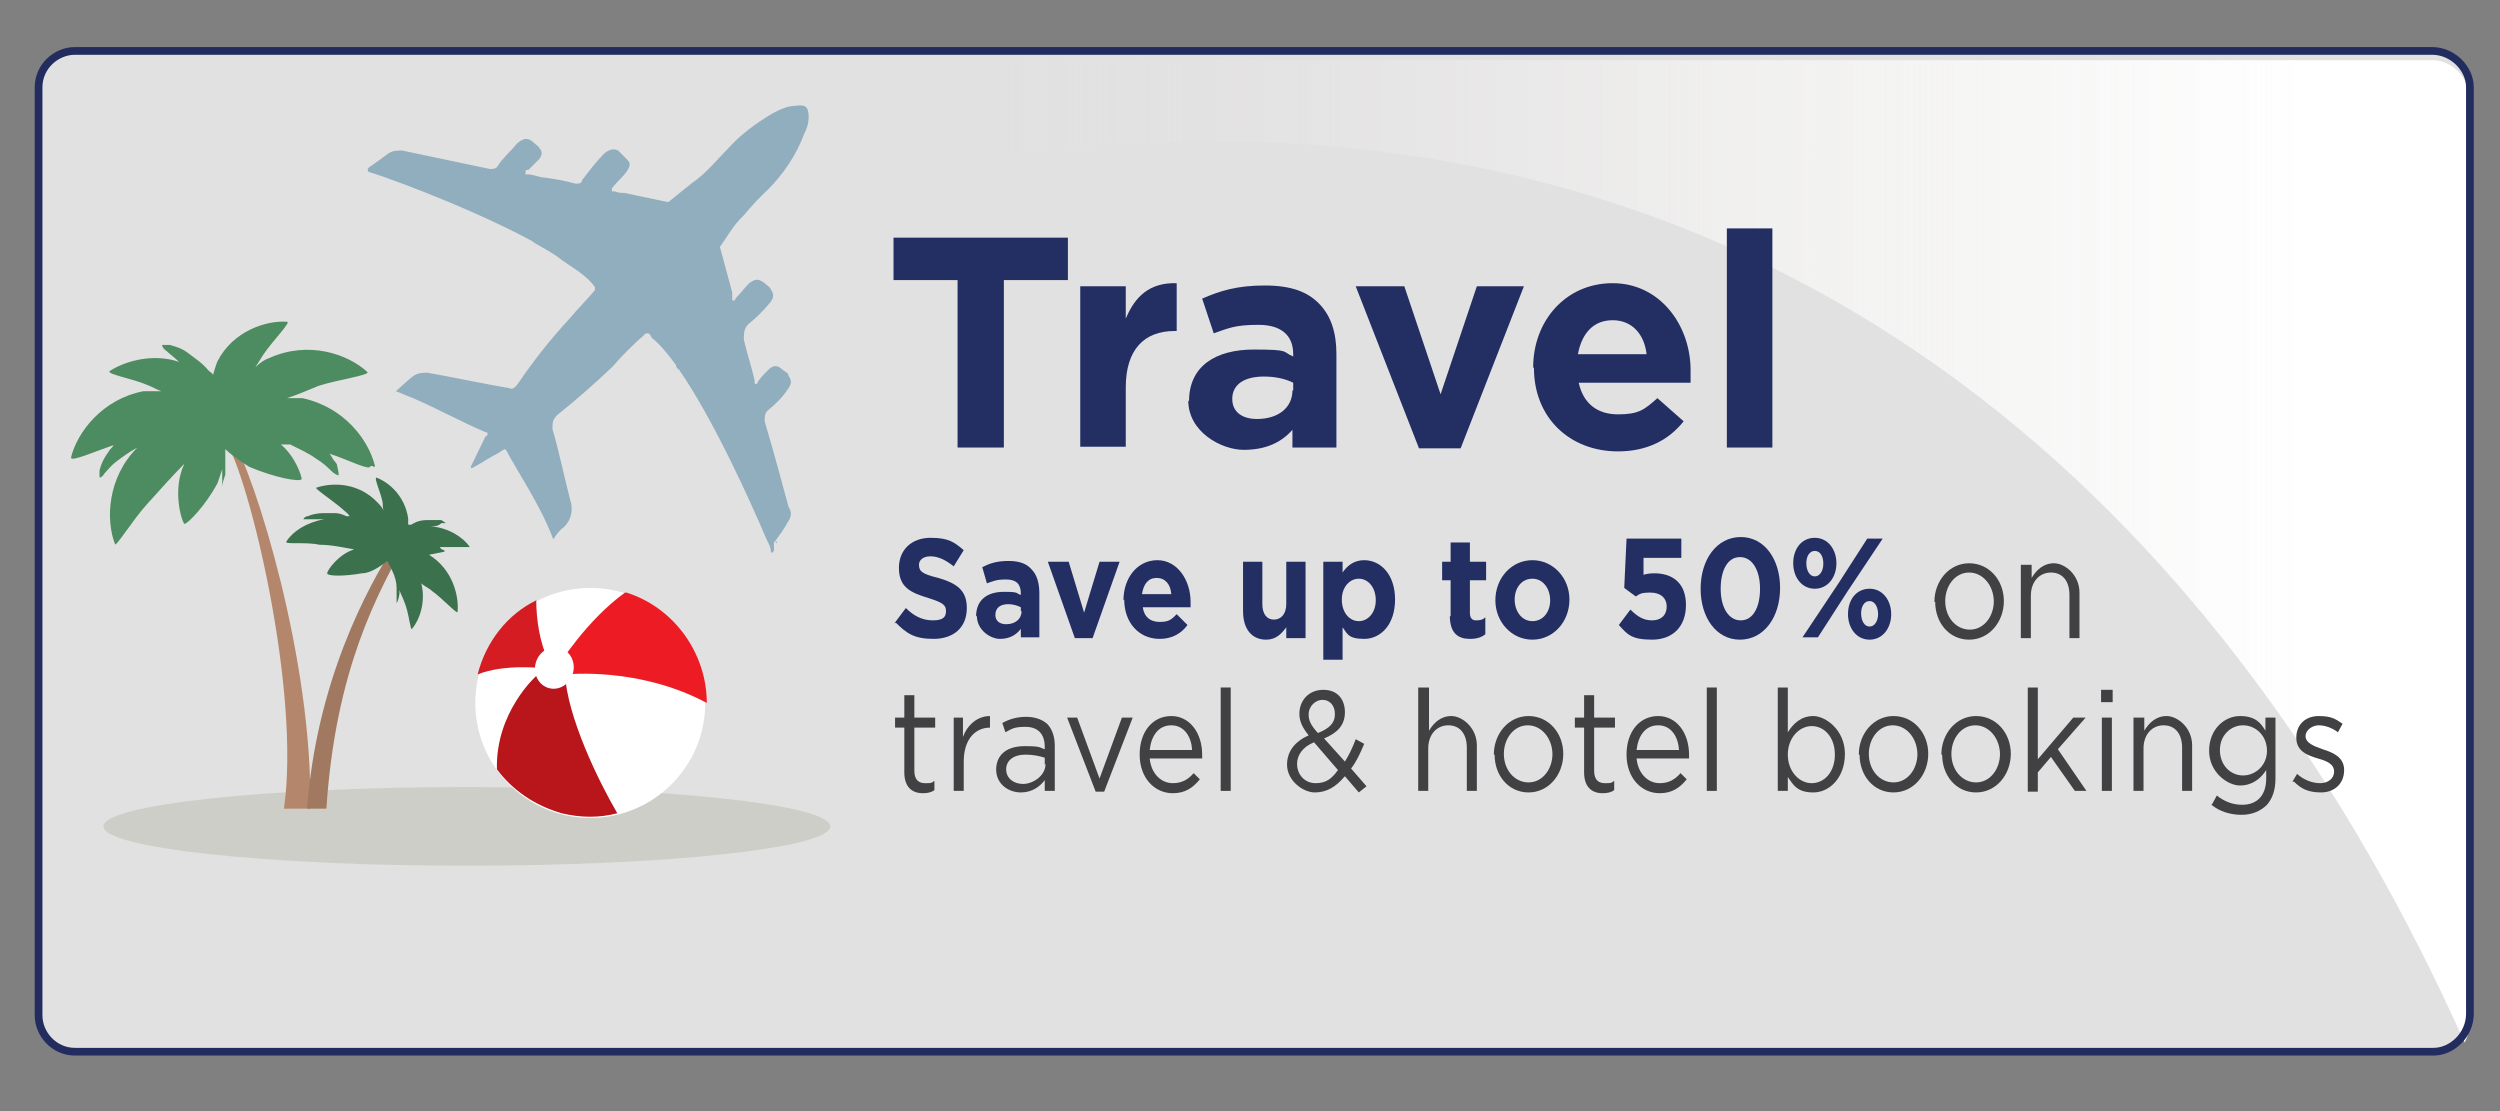 <?xml version="1.0" encoding="UTF-8"?>
<svg id="Layer_1" data-name="Layer 1" xmlns="http://www.w3.org/2000/svg" version="1.1" xmlns:xlink="http://www.w3.org/1999/xlink" viewBox="0 0 324 144">
  <rect x="0" y="0" width="324" height="144" fill="#808080" stroke="none"/>
  <defs>
    <style>
      .cls-1 {
        fill: url(#linear-gradient);
      }

      .cls-1, .cls-2, .cls-3, .cls-4, .cls-5, .cls-6, .cls-7, .cls-8, .cls-9, .cls-10, .cls-11, .cls-12, .cls-13, .cls-14 {
        stroke-width: 0px;
      }

      .cls-15 {
        fill: none;
        stroke: #222c5f;
        stroke-miterlimit: 10;
      }

      .cls-2 {
        fill: #d51c22;
      }

      .cls-3 {
        fill: #91aebe;
      }

      .cls-16 {
        isolation: isolate;
      }

      .cls-4 {
        fill: #cecec8;
      }

      .cls-5 {
        fill: #414042;
      }

      .cls-6 {
        fill: #b4866b;
      }

      .cls-7 {
        fill: #3b724d;
      }

      .cls-8 {
        fill: #a17860;
      }

      .cls-9 {
        fill: #4d8c60;
      }

      .cls-10 {
        fill: url(#radial-gradient);
      }

      .cls-11 {
        fill: #ed1c24;
      }

      .cls-12 {
        fill: #b8161b;
      }

      .cls-13 {
        fill: #fff;
      }

      .cls-14 {
        fill: #232f63;
      }
    </style>
    <radialGradient id="radial-gradient" cx="162.6" cy="-1544.2" fx="162.6" fy="-1544.2" r="120.5" gradientTransform="translate(0 -290) scale(1 -1)" gradientUnits="userSpaceOnUse">
      <stop offset="0" stop-color="#fff"/>
      <stop offset="1" stop-color="#e2e1e1"/>
    </radialGradient>
    <linearGradient id="linear-gradient" x1="128.8" y1="-939.5" x2="319.8" y2="-939.5" gradientTransform="translate(0 -868) scale(1 -1)" gradientUnits="userSpaceOnUse">
      <stop offset="0" stop-color="#e2e1e1" stop-opacity="0"/>
      <stop offset=".2" stop-color="#efeeee" stop-opacity=".2"/>
      <stop offset=".5" stop-color="#fafaf9" stop-opacity=".6"/>
      <stop offset=".9" stop-color="#fff"/>
    </linearGradient>
  </defs>
  <path class="cls-10" d="M315.3,136.3H9.7c-2.7,0-4.7-2.3-4.7-4.7V11.3c0-2.7,2.3-4.7,4.7-4.7h305.5c2.7,0,4.9,2.3,4.9,4.7v120.1c0,2.7-2.3,4.9-4.7,4.9h-.2,0Z"/>
  <path class="cls-1" d="M315.1,7.8h-186.2v12.5c9.2-1.2,18.4-2,28-2,78.8,0,132.2,49.1,162.5,116.8.4-.6.6-1.4.6-2.3V12.7c0-2.7-2.3-4.9-4.7-4.9h-.2Z"/>
  <path class="cls-15" d="M315.3,136.3H9.7c-2.7,0-4.7-2.3-4.7-4.7V11.3c0-2.7,2.3-4.7,4.7-4.7h305.5c2.7,0,4.9,2.3,4.9,4.7v120.1c0,2.7-2.3,4.9-4.7,4.9h-.2,0Z"/>
  <ellipse class="cls-4" cx="60.5" cy="107.1" rx="47.1" ry="5.1"/>
  <path class="cls-3" d="M100.4,70.2c.6-.8,1.2-1.6,1.8-2.7.4-.6.4-1.2,0-1.8-1-3.7-2-7.4-3.1-11.1,0-.6,0-1,.4-1.4,1-.8,2-1.8,2.7-2.9.4-.6.4-1,0-1.6,0-.4-.6-.6-.8-.8-.6-.6-1.2-.6-1.8,0-.4.4-1,1-1.4,1.6,0,0,0,.4-.4.2v-.4c-.4-1.8-1-3.5-1.4-5.3,0-.8,0-1.4.6-2,1-.8,2-1.8,2.9-2.9.4-.6.4-1,0-1.6,0-.2-.6-.6-.8-.8-.8-.6-1.2-.6-2,0-.6.6-1.2,1.4-1.8,2,0,0,0,.4-.4.2v-1l-1.6-5.9c1-1.4,1.8-2.9,3.1-4.1,1-1.2,2-2.3,3.1-3.3,2-2,3.7-4.5,4.7-7.2.4-.8.6-1.4.6-2.3,0-1.2-.4-1.6-1.6-1.4-1,0-2,.4-3.1,1-2,1.2-4.1,2.7-5.7,4.5-1.4,1.4-2.9,3.3-4.7,4.5-1,.8-2,1.6-3.1,2.5l-5.7-1.2c-.4,0-.8,0-1.2-.2h-.4v-.4c.6-.8,1.4-1.4,2-2.3.4-.6.4-1,0-1.4s-.8-.8-1.2-1.2c-.4-.2-.8-.2-1.2,0,0,0-.4.2-.6.4-1,1-2,2.3-2.9,3.5,0,.4-.4.4-.8.4-1.4-.4-2.7-.6-4.1-.8-.6,0-1.4-.4-2-.4h-.4v-.4s0-.2.4-.2c.4-.4,1-1,1.4-1.4.4-.6.4-1,0-1.4,0-.2-.4-.4-.6-.6-.8-.8-1.4-.8-2.3,0-.8,1-1.8,1.8-2.5,2.9-.2.4-.6.4-1,.4-1.8-.4-3.9-.8-5.7-1.2-1.8-.4-3.9-.8-5.7-1.2-.6,0-1.2,0-1.8.4-.8.6-1.6,1.2-2.5,1.8-.2.2-.2.4,0,.6h0c.4,0,12.1,4.1,20.9,8.8,0,0,.4.2.6.4,1,.6,1.8,1,2.7,1.6,0,0,.6.4.8.6.4.2.8.6,1.2.8,1.2.8,2.3,1.6,3.1,2.7h0v.4c-1,1.2-2.3,2.5-3.3,3.7-2.5,2.7-4.7,5.5-6.8,8.6-.4.4-.6.6-1,.4-3.5-.6-7.2-1.4-10.6-2-.6,0-1.2,0-1.8.4-.8.6-1.6,1.4-2.3,2h0c.6.2,1.4.6,2,.8,3.3,1.4,6.3,3.1,9.6,4.5.4,0,.4.4,0,.6-.6,1.2-1.2,2.5-1.8,3.7,0,0-.2.2,0,.4,1.2-.6,2.3-1.4,3.5-2,1-.6.8-.8,1.4.4,2,3.5,4.3,7,5.7,10.8.4-.6.8-1.2,1.4-1.6,1-1,1.2-2.3.8-3.5-.8-3.1-1.4-6.1-2.3-9.2,0-.8,0-1.2.6-1.8,2.5-2,4.9-4.1,7.2-6.3,1.2-1.4,2.7-2.9,4.1-4.1,0,0,0-.2.4-.2s.4.4.6.6h0c1,.8,2,2,3.1,3.5h0s0,.4.4.6h0c4.5,6.5,9.4,17.4,11.3,21.9h0c.4.8.6,1.2.6,1.6h0c0,.3.1.3.4,0v-1.2h.4v.2Z"/>
  <g>
    <path class="cls-6" d="M40.2,104.8c.4-19-7.2-43.4-10.2-48.1l-.8.4c3.1,4.7,9.8,32.5,7.6,47.7,0,0,3.5,0,3.5,0Z"/>
    <path class="cls-9" d="M48.6,60.4c-.8-3.3-3.9-7.6-9.4-8.8h-2c1.2-.4,2.7-1,4.1-1.6,2.5-.8,6.8-1.4,6.3-1.8-2.5-2.3-7.6-4.1-12.7-1.8-.6.2-1.2.6-1.8,1.2.4-.6.6-1,1-1.6,1.2-1.8,3.7-4.3,3.1-4.3-2.7-.2-7,1.2-9,5.1-.2.4-.4,1.2-.6,1.8,0-.2-.4-.4-.6-.6-.8-1-1.8-1.6-2.7-2.3-.8-.6-1.6-.8-2.3-1h-1s0,.4.6.8c.4.4,1,.8,1.6,1.4h0c-3.5-1.2-7.2,0-9,1.2-.4.4,3.1,1,4.9,1.8.6.2,1.2.6,1.8.8h-2.3c-5.3,1-8.6,5.3-9.4,8.6,0,.6,3.1-.8,5.5-1.6,0,.2-.4.4-.6.8-.6.8-1,1.6-1.2,2.5v.8h0c0,.2.4,0,.6-.4.4-.4.8-1,1.6-1.6s1.6-1.2,2.7-1.8h0c-3.9,3.9-4.1,9.4-2.9,12.5,0,.6,2.3-3.1,4.1-5.1s3.5-3.9,4.9-5.3h0c-1.6,3.3-.4,7.4,0,7.8.4,0,2.7-2.3,4.3-5.3.2-.6.4-1.2.6-1.8v2.7h0v-.4c0-.4.2-1,.4-1.6v-3.3c.8.8,2,1.6,3.1,2.3,3.3,1.4,6.5,2,6.8,1.6,0-.4-.8-2.9-2.7-4.5h1.2c1.2.6,2.5,1.2,3.3,1.8,1,.6,1.6,1.2,2,1.6.4.4.8.6,1,.6,0,0,0-.4-.2-1.2,0-.4-.4-.6-.6-1,0,0-.2-.4-.4-.6,2.5.8,5.3,2.3,5.3,1.6h.4v.2Z"/>
    <path class="cls-8" d="M52.5,70.4c-3.5,6.5-9,16.2-10.2,34.4h-2.5c1.2-16.2,7.6-28.4,11.5-34.4h1.2Z"/>
    <path class="cls-7" d="M57.6,71.3s-.4,0-.6-.4h.4c1.4,0,3.7,0,3.5,0-.8-1.2-2.7-2.5-5.1-2.7h0c.6,0,1,0,1.4-.4h.6l-.6-.4h-1.6c-.6,0-1.4,0-2.3.6h-.4v-.8c-.4-2.9-2.5-4.7-4.1-5.3-.4,0,.6,2,.8,3.3,0,.4,0,.8.2,1.2-.2-.6-.6-1-.8-1.2-2.5-2.7-5.9-2.7-8-2-.4,0,2,1.6,3.3,2.7.4.4.8.6,1,1h-.4c-.4-.2-1-.4-1.4-.4h-1.6c-.8,0-1.6.2-2,.4-.4,0-.6.4-.6.4h2.7c-2.3.4-4.1,1.6-4.9,2.9-.2.4,2.5,0,4.3.4,1.6,0,3.3.4,4.5.6-2,.6-3.5,2.7-3.5,3.1s2.3.4,4.5,0c1.2,0,2.5-1,3.3-1.6h0l.6,1.2c.4.8.6,1.6.6,2.3v1.6h0v.4h0c.2-.4.4-1,.4-1.8,0,.4.4,1,.6,1.6.6,1.4.8,3.9,1,3.5,1-1.2,1.8-3.5,1.2-5.9.4.4,1,.6,1.4,1,1.4,1,3.3,3.1,3.3,2.7.2-2-.6-5.5-3.7-7.4,0,0,2-.4,2-.4Z"/>
  </g>
  <circle class="cls-13" cx="76.5" cy="91.1" r="14.9"/>
  <path class="cls-12" d="M73,87.2l-.4-.6-3.1,1s-5.3,4.7-5.1,12.1c2,2.7,4.9,4.7,8.4,5.7,2.5.6,4.9.6,7.2,0-2.5-4.3-6.5-12.5-6.8-18.2h-.2Z"/>
  <path class="cls-11" d="M81,76.8c-4.9,3.5-8.6,9.4-8.6,9.4l.4.6h.4v.6c.4,0,9.6-1,18.4,3.7,0-6.3-4.1-12.3-10.4-14.3h-.2Z"/>
  <path class="cls-2" d="M70.3,86.6l.8-1c-1.2-2.3-1.6-5.5-1.6-7.8-3.7,1.8-6.5,5.3-7.6,9.6h0c3.5-1.4,8.4-.8,8.4-.8Z"/>
  <ellipse class="cls-13" cx="71.9" cy="86.6" rx="2.7" ry="2.5" transform="translate(-30 134.5) rotate(-75.5)"/>
  <g class="cls-16">
    <g class="cls-16">
      <g class="cls-16">
        <g class="cls-16">
          <path class="cls-14" d="M124.1,36.3h-8.3v-5.5h22.6v5.5h-8.3v21.7h-6v-21.7Z"/>
          <path class="cls-14" d="M140,37.1h5.9v4.2c1.2-2.9,3.1-4.7,6.6-4.6v6.2h-.3c-3.9,0-6.3,2.4-6.3,7.3v7.7h-5.9v-20.8Z"/>
          <path class="cls-14" d="M154.1,52h0c0-4.6,3.5-6.7,8.4-6.7s3.6.3,5.1.9v-.3c0-2.4-1.5-3.8-4.5-3.8s-3.8.4-5.8,1.1l-1.5-4.5c2.3-1,4.5-1.7,8.1-1.7s5.6.9,7,2.3c1.6,1.6,2.3,3.8,2.3,6.6v12.1h-5.7v-2.3c-1.4,1.6-3.4,2.6-6.3,2.6s-7.2-2.3-7.2-6.4ZM167.6,50.6v-1c-1-.5-2.3-.8-3.8-.8-2.5,0-4.1,1-4.1,2.9h0c0,1.7,1.3,2.6,3.2,2.6,2.8,0,4.6-1.5,4.6-3.7Z"/>
          <path class="cls-14" d="M175.7,37.1h6.3l4.7,14,4.7-14h6.1l-8.2,21h-5.4l-8.2-21Z"/>
          <path class="cls-14" d="M198.7,47.6h0c0-6,4.2-10.9,10.3-10.9s10.1,5.4,10.1,11.3,0,1,0,1.6h-14.5c.6,2.7,2.4,4.1,5.1,4.1s3.4-.6,5.1-2.1l3.4,3c-1.9,2.4-4.7,3.9-8.5,3.9-6.3,0-10.9-4.4-10.9-10.8ZM213.4,45.9c-.3-2.6-1.9-4.4-4.4-4.4s-4,1.7-4.5,4.4h8.9Z"/>
          <path class="cls-14" d="M223.8,29.6h5.9v28.4h-5.9v-28.4Z"/>
        </g>
      </g>
    </g>
  </g>
  <g class="cls-16">
    <g class="cls-16">
      <g class="cls-16">
        <g class="cls-16">
          <g class="cls-16">
            <path class="cls-14" d="M115.9,80.8l1.5-2c1,1,2.1,1.6,3.5,1.6s1.7-.5,1.7-1.2h0c0-.8-.4-1.1-2.3-1.7-2.3-.7-3.8-1.4-3.8-3.9h0c0-2.4,1.7-3.9,4.1-3.9s3.1.6,4.3,1.6l-1.3,2.1c-1-.8-2-1.3-3-1.3s-1.5.5-1.5,1.1h0c0,.9.5,1.2,2.5,1.7,2.4.7,3.7,1.6,3.7,3.9h0c0,2.6-1.8,4-4.3,4s-3.5-.7-4.9-2.1Z"/>
            <path class="cls-14" d="M126.5,79.9h0c0-2.2,1.5-3.2,3.6-3.2s1.5.2,2.2.4v-.2c0-1.2-.6-1.8-1.9-1.8s-1.6.2-2.5.5l-.6-2.1c1-.5,1.9-.8,3.4-.8s2.4.4,3,1.1c.7.7,1,1.8,1,3.1v5.7h-2.4v-1.1c-.6.8-1.5,1.3-2.7,1.3s-3-1.1-3-3ZM132.3,79.2v-.5c-.4-.2-1-.4-1.6-.4-1.1,0-1.7.5-1.7,1.4h0c0,.8.6,1.2,1.4,1.2,1.2,0,2-.7,2-1.7Z"/>
            <path class="cls-14" d="M135.8,72.8h2.7l2,6.6,2-6.6h2.6l-3.5,9.9h-2.3l-3.5-9.9Z"/>
            <path class="cls-14" d="M145.6,77.8h0c0-2.9,1.8-5.2,4.4-5.2s4.3,2.6,4.3,5.4,0,.5,0,.7h-6.2c.2,1.3,1,1.9,2.2,1.9s1.5-.3,2.2-1l1.4,1.4c-.8,1.1-2,1.8-3.6,1.8-2.7,0-4.6-2.1-4.6-5.1ZM151.8,77c-.1-1.3-.8-2.1-1.9-2.1s-1.7.8-1.9,2.1h3.8Z"/>
            <path class="cls-14" d="M161.1,79.2v-6.4h2.5v5.5c0,1.3.6,2,1.5,2s1.6-.7,1.6-2v-5.5h2.5v9.9h-2.5v-1.4c-.6.8-1.3,1.6-2.6,1.6-1.9,0-3-1.4-3-3.7Z"/>
            <path class="cls-14" d="M171.5,72.8h2.5v1.4c.6-.9,1.5-1.6,2.8-1.6,2.1,0,4,1.8,4,5.1h0c0,3.3-1.9,5.1-4,5.1s-2.2-.7-2.8-1.5v4.2h-2.5v-12.8ZM178.3,77.8h0c0-1.7-1-2.8-2.2-2.8s-2.2,1.1-2.2,2.7h0c0,1.7,1,2.8,2.2,2.8s2.2-1.1,2.2-2.7Z"/>
            <path class="cls-14" d="M188,79.9v-4.7h-1.1v-2.4h1.1v-2.5h2.5v2.5h2.1v2.4h-2.1v4.2c0,.6.2,1,.8,1s.9-.1,1.2-.4v2.2c-.5.4-1.1.6-2,.6-1.5,0-2.6-.7-2.6-3Z"/>
            <path class="cls-14" d="M193.8,77.8h0c0-2.9,2.1-5.2,4.8-5.2s4.8,2.3,4.8,5.1h0c0,2.9-2.1,5.2-4.8,5.2s-4.8-2.3-4.8-5.1ZM200.9,77.8h0c0-1.5-.9-2.8-2.3-2.8s-2.3,1.2-2.3,2.7h0c0,1.5.9,2.8,2.3,2.8s2.3-1.2,2.3-2.7Z"/>
            <path class="cls-14" d="M209.8,81l1.5-2c.9.9,1.7,1.4,2.8,1.4s1.9-.6,1.9-1.8h0c0-1.1-.8-1.8-2.1-1.8s-1.4.2-1.9.5l-1.5-1.1.3-6.4h7.1v2.5h-4.9v2.2c.3-.1.7-.2,1.4-.2,2.3,0,4.1,1.2,4.1,4.1h0c0,2.8-1.7,4.5-4.4,4.5s-3.2-.7-4.3-1.9Z"/>
            <path class="cls-14" d="M220.4,76.3h0c0-3.8,2.1-6.7,5.2-6.7s5.1,2.9,5.1,6.6h0c0,3.8-2.1,6.7-5.2,6.7s-5.1-2.9-5.1-6.6ZM228.1,76.3h0c0-2.4-1-4.1-2.6-4.1s-2.5,1.7-2.5,4.1h0c0,2.4,1,4.1,2.6,4.1s2.5-1.7,2.5-4.1Z"/>
            <path class="cls-14" d="M232.4,73h0c0-1.9,1.1-3.3,2.8-3.3s2.8,1.5,2.8,3.3h0c0,1.8-1.1,3.3-2.8,3.3s-2.8-1.5-2.8-3.3ZM242,69.8h2l-4.6,6.9-3.8,5.9h-2l4.6-6.9,3.8-5.9ZM236.3,73c0-.9-.4-1.6-1.1-1.6s-1.1.7-1.1,1.6h0c0,.9.4,1.7,1.1,1.7s1.1-.8,1.1-1.6h0ZM239.5,79.6h0c0-1.9,1.1-3.3,2.8-3.3s2.8,1.5,2.8,3.3h0c0,1.8-1.1,3.3-2.8,3.3s-2.8-1.5-2.8-3.3ZM243.4,79.6h0c0-.9-.4-1.7-1.1-1.7s-1.1.7-1.1,1.6h0c0,.9.4,1.7,1.1,1.7s1.1-.8,1.1-1.6Z"/>
          </g>
        </g>
      </g>
    </g>
    <g class="cls-16">
      <g class="cls-16">
        <g class="cls-16">
          <g class="cls-16">
            <path class="cls-5" d="M250.7,78h0c0-2.7,1.9-5,4.5-5s4.5,2.2,4.5,4.9h0c0,2.7-1.9,5-4.5,5s-4.4-2.2-4.4-4.9ZM258.4,78h0c0-2.1-1.4-3.8-3.2-3.8s-3.1,1.7-3.1,3.7h0c0,2.1,1.4,3.7,3.2,3.7s3.1-1.7,3.1-3.7Z"/>
            <path class="cls-5" d="M262,73.2h1.3v1.7c.6-1,1.5-1.9,2.9-1.9s3.3,1.5,3.3,3.8v5.9h-1.3v-5.6c0-1.8-.9-2.9-2.4-2.9s-2.6,1.2-2.6,3v5.5h-1.3v-9.5Z"/>
          </g>
        </g>
      </g>
    </g>
    <g class="cls-16">
      <g class="cls-16">
        <g class="cls-16">
          <g class="cls-16">
            <path class="cls-5" d="M117.2,100v-5.7h-1.2v-1.3h1.2v-2.9h1.3v2.9h2.7v1.3h-2.7v5.6c0,1.2.6,1.6,1.4,1.6s.8,0,1.2-.3v1.2c-.4.3-.9.4-1.5.4-1.4,0-2.4-.8-2.4-2.7Z"/>
            <path class="cls-5" d="M123.5,93h1.3v2.5c.6-1.6,1.9-2.7,3.5-2.7v1.5h0c-1.9,0-3.4,1.5-3.4,4.4v3.8h-1.3v-9.5Z"/>
            <path class="cls-5" d="M129.1,99.8h0c0-2.1,1.5-3.1,3.7-3.1s1.9.2,2.6.4v-.3c0-1.7-.9-2.6-2.5-2.6s-1.8.3-2.6.7l-.4-1.2c.9-.5,1.9-.8,3.1-.8s2.2.4,2.8,1c.6.7.9,1.6.9,2.8v5.8h-1.3v-1.4c-.6.8-1.6,1.6-3.1,1.6s-3.2-1-3.2-3ZM135.4,99.1v-.9c-.6-.2-1.5-.4-2.5-.4-1.6,0-2.5.8-2.5,1.9h0c0,1.2,1,1.9,2.2,1.9s2.9-1,2.9-2.6Z"/>
            <path class="cls-5" d="M138.2,93h1.4l2.9,7.9,2.9-7.9h1.4l-3.7,9.6h-1.1l-3.7-9.6Z"/>
            <path class="cls-5" d="M152,101.5c1.2,0,2-.5,2.7-1.3l.8.8c-.9,1.1-1.9,1.8-3.5,1.8-2.4,0-4.3-2-4.3-5s1.7-5,4.1-5,4,2.2,4,5,0,.3,0,.5h-6.8c.2,2,1.5,3.2,3,3.2ZM154.5,97.2c-.1-1.7-1-3.2-2.7-3.2s-2.6,1.4-2.8,3.2h5.5Z"/>
            <path class="cls-5" d="M158.2,89.1h1.3v13.4h-1.3v-13.4Z"/>
            <path class="cls-5" d="M174.2,100.7c-1.1,1.3-2.3,2-3.8,2s-3.6-1.5-3.6-3.6h0c0-1.7,1-3,2.8-3.8-.8-1-1.2-1.8-1.2-2.8h0c0-1.7,1.2-3.1,3.1-3.1s2.8,1.3,2.8,2.9h0c0,1.7-1,2.7-2.7,3.4l2.7,3c.5-.8,1-1.8,1.4-2.9l1.1.6c-.5,1.2-1,2.3-1.7,3.2l2,2.3-1,.8-1.8-2.1ZM173.4,99.8l-3.1-3.6c-1.5.6-2.2,1.7-2.2,2.8h0c0,1.4,1,2.5,2.4,2.5s2.1-.6,2.9-1.7ZM173,92.5h0c0-1.1-.7-1.8-1.6-1.8s-1.8.8-1.8,1.9h0c0,.8.3,1.4,1.2,2.4,1.5-.6,2.2-1.3,2.2-2.4Z"/>
            <path class="cls-5" d="M183.9,89.1h1.3v5.6c.6-1,1.5-1.9,2.9-1.9s3.3,1.5,3.3,3.8v5.9h-1.3v-5.6c0-1.8-.9-2.9-2.4-2.9s-2.6,1.2-2.6,3v5.5h-1.3v-13.4Z"/>
            <path class="cls-5" d="M193.6,97.8h0c0-2.7,1.9-5,4.5-5s4.5,2.2,4.5,4.9h0c0,2.7-1.9,5-4.5,5s-4.4-2.2-4.4-4.9ZM201.2,97.8h0c0-2.1-1.4-3.8-3.2-3.8s-3.1,1.7-3.1,3.7h0c0,2.1,1.4,3.7,3.2,3.7s3.1-1.7,3.1-3.7Z"/>
            <path class="cls-5" d="M205.3,100v-5.7h-1.2v-1.3h1.2v-2.9h1.3v2.9h2.7v1.3h-2.7v5.6c0,1.2.6,1.6,1.4,1.6s.8,0,1.2-.3v1.2c-.4.3-.9.4-1.5.4-1.4,0-2.4-.8-2.4-2.7Z"/>
            <path class="cls-5" d="M215.1,101.5c1.2,0,2-.5,2.7-1.3l.8.8c-.9,1.1-1.9,1.8-3.5,1.8-2.4,0-4.3-2-4.3-5s1.7-5,4.1-5,4,2.2,4,5,0,.3,0,.5h-6.8c.2,2,1.5,3.2,3,3.2ZM217.6,97.2c-.1-1.7-1-3.2-2.7-3.2s-2.6,1.4-2.8,3.2h5.5Z"/>
            <path class="cls-5" d="M221.2,89.1h1.3v13.4h-1.3v-13.4Z"/>
            <path class="cls-5" d="M231.7,100.7v1.8h-1.3v-13.4h1.3v5.8c.7-1.1,1.7-2.1,3.3-2.1s4.1,1.8,4.1,4.9h0c0,3.1-2,5-4.1,5s-2.6-1-3.3-2ZM237.8,97.8h0c0-2.3-1.4-3.7-3-3.7s-3.1,1.5-3.1,3.7h0c0,2.2,1.5,3.7,3.1,3.7s3-1.4,3-3.7Z"/>
            <path class="cls-5" d="M240.9,97.8h0c0-2.7,1.9-5,4.5-5s4.5,2.2,4.5,4.9h0c0,2.7-1.9,5-4.5,5s-4.4-2.2-4.4-4.9ZM248.5,97.8h0c0-2.1-1.4-3.8-3.2-3.8s-3.1,1.7-3.1,3.7h0c0,2.1,1.4,3.7,3.2,3.7s3.1-1.7,3.1-3.7Z"/>
            <path class="cls-5" d="M251.6,97.8h0c0-2.7,1.9-5,4.5-5s4.5,2.2,4.5,4.9h0c0,2.7-1.9,5-4.5,5s-4.4-2.2-4.4-4.9ZM259.2,97.8h0c0-2.1-1.4-3.8-3.2-3.8s-3.1,1.7-3.1,3.7h0c0,2.1,1.4,3.7,3.2,3.7s3.1-1.7,3.1-3.7Z"/>
            <path class="cls-5" d="M262.8,89.1h1.3v9.3l4.6-5.4h1.6l-3.6,4.1,3.7,5.4h-1.5l-3.1-4.4-1.7,2v2.5h-1.3v-13.4Z"/>
            <path class="cls-5" d="M272.3,89.4h1.5v1.6h-1.5v-1.6ZM272.4,93h1.3v9.5h-1.3v-9.5Z"/>
            <path class="cls-5" d="M276.6,93h1.3v1.7c.6-1,1.5-1.9,2.9-1.9s3.3,1.5,3.3,3.8v5.9h-1.3v-5.6c0-1.8-.9-2.9-2.4-2.9s-2.6,1.2-2.6,3v5.5h-1.3v-9.5Z"/>
            <path class="cls-5" d="M286.7,104.2l.6-1.1c1,.8,2.1,1.2,3.3,1.2,1.9,0,3.1-1.2,3.1-3.4v-1.1c-.7,1.1-1.8,2-3.4,2s-4-1.7-4-4.5h0c0-2.8,2-4.5,4-4.5s2.7.9,3.3,1.9v-1.7h1.3v7.9c0,1.5-.4,2.6-1.1,3.4-.8.8-1.9,1.3-3.3,1.3s-2.8-.4-3.9-1.3ZM293.8,97.3h0c0-2-1.5-3.3-3.1-3.3s-3,1.3-3,3.2h0c0,2,1.4,3.3,3,3.3s3.1-1.3,3.1-3.2Z"/>
            <path class="cls-5" d="M297.1,101.3l.6-1c.9.8,2,1.2,3,1.2s1.8-.6,1.8-1.5h0c0-1-1-1.4-2.1-1.7-1.3-.4-2.8-.9-2.8-2.7h0c0-1.7,1.2-2.8,2.9-2.8s2.2.4,3.1,1l-.6,1.1c-.8-.6-1.7-.9-2.5-.9s-1.7.6-1.7,1.4h0c0,.9,1.1,1.3,2.2,1.7,1.3.4,2.8,1,2.8,2.7h0c0,1.8-1.3,2.9-3,2.9s-2.6-.5-3.5-1.4Z"/>
          </g>
        </g>
      </g>
    </g>
  </g>
</svg>
